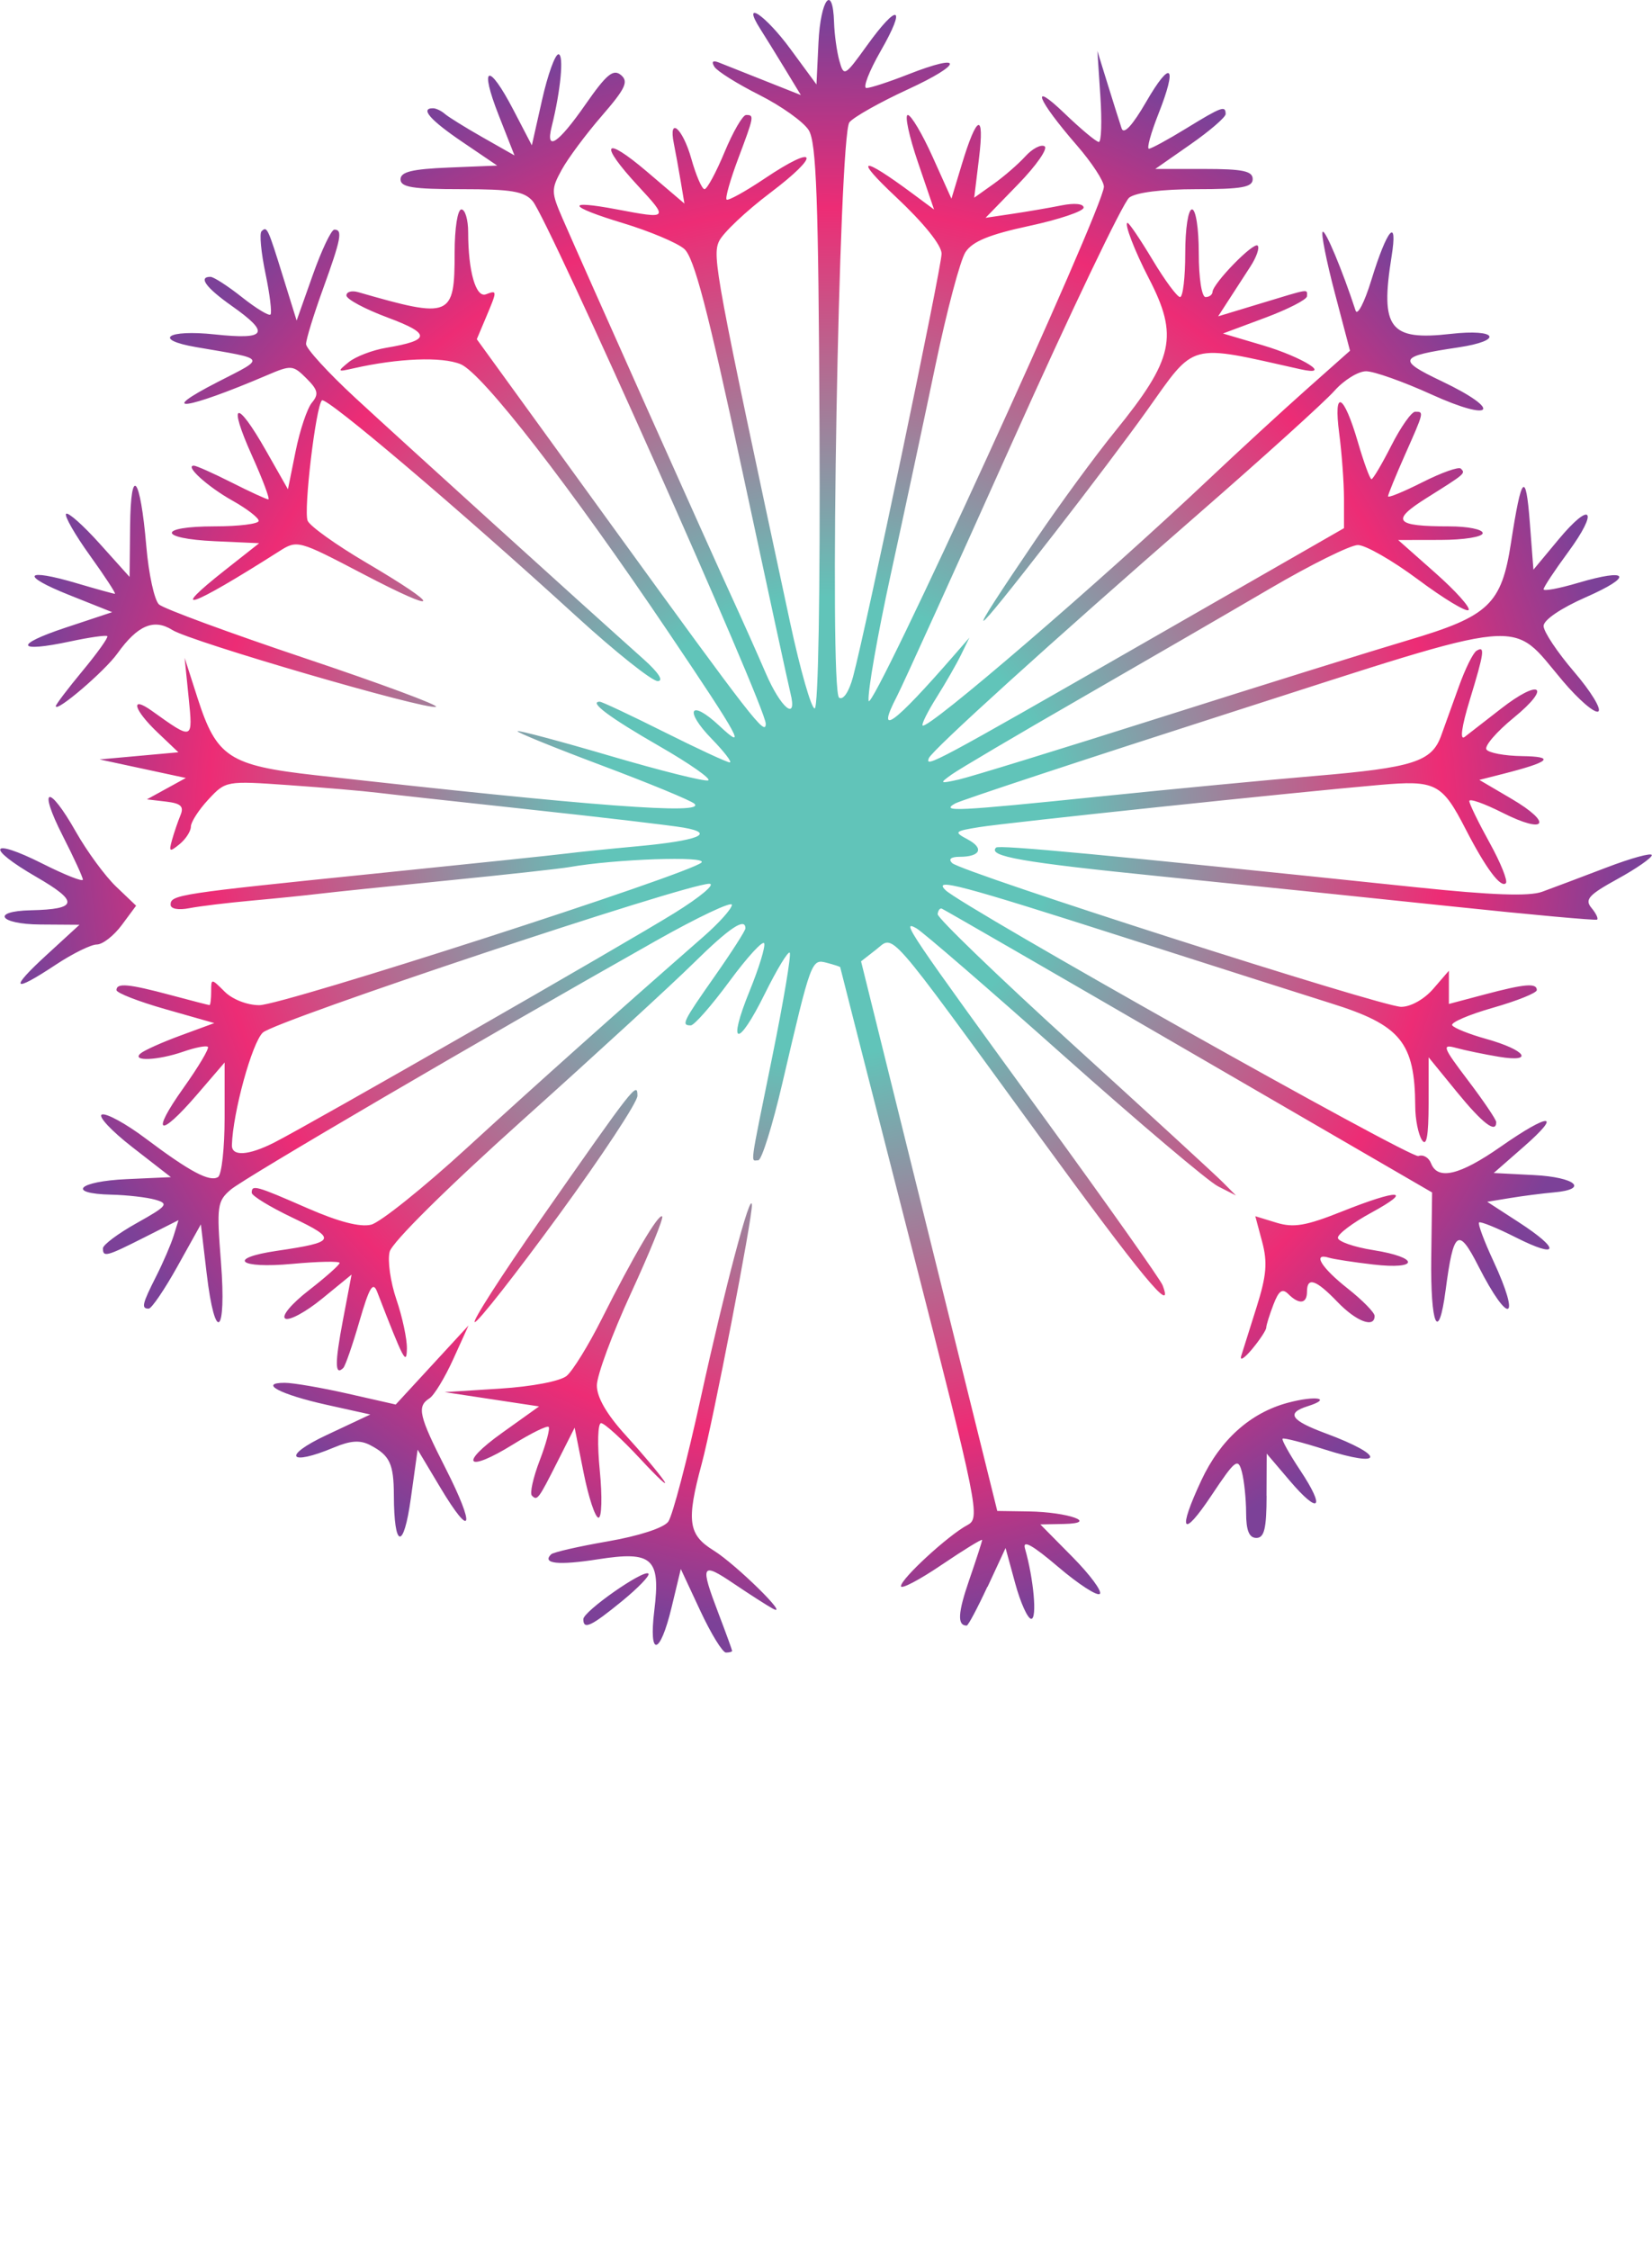 <svg width="19.1" height="26" viewBox="0 0 1015 1382" fill="none" xmlns="http://www.w3.org/2000/svg">
  <path d="M449.805 1013.96c-.001-.56-3.742-10.84-8.313-22.821-11.563-30.318-10.71-32.002 9.354-18.463 9.715 6.556 20.47 13.449 23.898 15.318 11.432 6.23-22.645-27.255-36.367-35.735-15.598-9.641-16.75-18.098-7.249-53.235 6.799-25.146 31.334-151.68 30.83-158.999-.637-9.319-16.664 51.138-31.452 118.678-8.363 38.194-17.342 72.356-19.955 75.917-2.805 3.824-18.034 8.773-37.198 12.089-17.845 3.089-33.505 6.67-34.799 7.959-5.787 5.768 4.489 6.852 28.814 3.04 33.496-5.248 38.545-.669 34.624 31.404-3.556 29.088 3.449 27.878 10.603-1.842l5.678-23.588 11.978 25.659c6.588 14.109 13.684 25.659 15.767 25.659 2.085 0 3.788-.47 3.787-1.04Zm-67.738-30.488c10.077-8.229 17.414-15.864 16.307-16.967-2.831-2.822-40.005 23.182-40.005 27.984 0 6.691 4.688 4.506 23.698-11.017Zm224.728-8.856 11.058-23.817 5.938 21.746c3.266 11.96 7.702 21.745 9.858 21.745 3.684 0 1.486-24.541-3.873-43.222-1.597-5.574 4.628-2.119 20.44 11.344 12.506 10.647 24.009 18.092 25.563 16.543 1.554-1.548-6.035-11.779-16.862-22.734l-19.687-19.919 14.39-.291c22.043-.446 2.769-7.335-21.547-7.702l-19.314-.291-41.856-168.787-41.855-168.786 9.215-7.189c11.42-8.907 4.776-16.484 99.692 113.711 63.915 87.671 83.855 111.784 76.376 92.361-1.302-3.38-33.929-49.512-72.507-102.514-84.363-115.909-88.569-122.135-78.822-116.7 3.887 2.168 44.709 37.452 90.714 78.409 46.006 40.956 88.617 77.001 94.69 80.1l11.043 5.635-8.312-8.344c-4.572-4.588-45.92-42.538-91.884-84.332s-83.37-77.853-83.125-80.131c.247-2.278 1.381-3.803 2.524-3.388 1.142.415 69.409 39.812 151.703 87.549l149.626 86.794-.518 39.818c-.542 41.988 4.452 53.384 8.832 20.143 4.85-36.798 7.787-38.96 20.09-14.79 18.819 36.972 26.59 34.207 9.171-3.263-5.621-12.09-9.548-22.652-8.727-23.471.825-.818 11.033 3.328 22.689 9.215 26.548 13.407 27.674 7.46 1.769-9.333l-19.427-12.593 14.231-2.336c7.828-1.285 19.843-2.828 26.699-3.429 21.892-1.921 13.372-9.332-12.235-10.644l-24.704-1.267 18.469-16.16c24.073-21.062 15.929-21.031-14.275.059-25.109 17.528-38.646 20.733-42.733 10.116-1.367-3.548-4.86-5.542-7.763-4.432-4.619 1.767-280.316-153.18-290.614-163.33-7.896-7.783 8.544-3.427 111.504 29.544 57.428 18.391 113.765 36.35 125.195 39.911 43.095 13.423 51.758 23.977 51.993 63.339 0 7.973 1.901 17.292 4.117 20.71 2.817 4.344 4.048-2.363 4.093-22.304v-28.516l17.359 21.268c15.792 19.346 24.203 25.788 24.203 18.537 0-1.501-7.762-12.975-17.248-25.497-15.76-20.802-16.389-22.533-7.274-20.049 5.486 1.495 17.275 3.934 26.198 5.419 22.161 3.688 16.5-4.178-7.91-10.988-10.405-2.903-19.776-6.664-20.826-8.357-1.049-1.693 10.22-6.539 25.044-10.77 14.825-4.231 26.954-9.114 26.954-10.851 0-4.495-7.32-3.875-32.211 2.729l-21.821 5.789v-20.422l-9.584 11.103c-5.543 6.423-13.866 11.099-19.742 11.091-11.904-.012-270.132-82.652-275.951-88.309-2.457-2.387-.754-3.837 4.501-3.837 12.865 0 15.332-5.208 5.062-10.685-8.679-4.629-8.279-5.051 7.143-7.553 16.929-2.746 193.092-21.308 245.86-25.905 34.71-3.025 38.461-1.096 53.094 27.315 12.238 23.758 21.479 36.16 24.616 33.034 1.336-1.331-3.153-12.511-9.976-24.846-6.821-12.334-12.438-23.855-12.479-25.602 0-1.747 9.178 1.497 20.487 7.208 26.705 13.486 31.119 6.467 5.416-8.615l-19.743-11.586 14.546-3.696c28.979-7.362 32.463-10.62 11.676-10.919-10.724-.154-20.565-2.002-21.869-4.105-1.306-2.104 6.276-10.888 16.846-19.52 23.603-19.275 16.17-24.295-7.999-5.402-9.546 7.462-19.558 15.234-22.249 17.271-3.006 2.277-1.816-6.373 3.086-22.439 9.039-29.625 9.618-33.818 4.212-30.488-2.107 1.297-6.984 11.193-10.84 21.99-3.856 10.797-8.806 24.516-11 30.485-5.744 15.635-17.39 19.319-77.011 24.356-29.249 2.472-88.707 8.142-132.128 12.601-89.116 9.151-98.734 9.617-89.382 4.332 3.43-1.938 79.648-27.09 169.376-55.894 185.815-59.651 171.098-58.253 203.994-19.375 9.854 11.647 19.686 20.087 21.848 18.756 2.162-1.332-4.519-12.277-14.846-24.324-10.326-12.046-18.776-24.72-18.776-28.163 0-3.701 10.621-10.927 25.976-17.673 29.531-12.974 26.661-18.119-4.901-8.78-11.591 3.43-21.075 5.189-21.075 3.909 0-1.281 6.77-11.519 15.044-22.753 19.144-25.989 14.365-32.151-5.97-7.697l-15.309 18.412-2.207-28.836c-2.478-32.366-5.118-29.573-11.568 12.236-5.851 37.936-13.546 45.212-63.403 59.958-21.558 6.377-89.696 27.616-151.417 47.199-61.72 19.583-117.829 36.847-124.687 38.365-11.68 2.586-11.943 2.385-4.157-3.186 4.573-3.271 40.108-24.24 78.97-46.597 38.861-22.357 91.23-52.702 116.375-67.433 25.146-14.731 49.529-26.815 54.186-26.853 4.656-.035 21.314 9.501 37.018 21.2 15.703 11.698 29.661 20.127 31.018 18.73 1.356-1.396-7.821-11.646-20.394-22.777l-22.858-20.238 25.976-.047c14.516-.023 25.977-1.873 25.977-4.188 0-2.278-9.199-4.142-20.442-4.142-33.697 0-36.403-3.404-13.918-17.512 23.799-14.932 23.891-15.011 20.918-17.973-1.296-1.292-11.894 2.467-23.551 8.354-11.658 5.887-21.195 9.793-21.195 8.68 0-1.112 4.676-12.559 10.39-25.437 11.841-26.68 11.804-26.526 6.304-26.526-2.246 0-8.824 9.32-14.616 20.71-5.792 11.391-11.302 20.711-12.244 20.711-.943 0-4.676-10.157-8.297-22.571-8.843-30.314-15.215-33.364-11.538-5.522 1.589 12.034 2.91 30.05 2.938 40.036v18.157l-122.611 70.293c-129.022 73.968-135.093 77.22-132.528 70.987 2.081-5.058 73.998-70.193 165.778-150.144 40.004-34.848 77.547-68.794 83.429-75.434 5.881-6.641 14.662-12.075 19.511-12.075 4.85 0 22.95 6.418 40.221 14.262 38.21 17.353 43.984 9.822 6.249-8.151-27.664-13.178-26.657-15.255 10.058-20.742 28.395-4.243 24.279-11.606-4.647-8.313-37.426 4.262-43.296-3.428-36.229-47.47 4.018-25.044-2.725-17.191-12.447 14.497-4.195 13.669-8.541 22.057-9.66 18.639-8.109-24.773-18.646-49.958-20.237-48.371-1.049 1.047 2.302 17.909 7.45 37.472l9.361 35.568-26.787 23.787c-14.733 13.083-41.75 37.917-60.037 55.188-66.427 62.733-172.81 154.218-175.829 151.208-.778-.774 3.103-8.573 8.623-17.331 5.519-8.758 12.307-20.583 15.081-26.279l5.046-10.355-9.009 10.355c-37.867 43.523-48.925 51.496-35.476 25.574 3.561-6.86 35.596-77.396 71.19-156.745s67.777-146.601 71.519-149.449c4.181-3.183 20.109-5.178 41.337-5.178 27.926 0 34.534-1.188 34.534-6.213 0-4.947-6.097-6.213-29.935-6.213h-29.934l21.621-15.084c11.892-8.296 21.623-16.684 21.623-18.639 0-5.426-2.424-4.54-24.296 8.871-11.145 6.835-21.433 12.426-22.862 12.426-1.428 0 1.189-9.57 5.815-21.267 11.883-30.044 7.876-34.054-7.502-7.509-8.425 14.542-13.736 20.282-15.078 16.294-1.143-3.386-4.958-15.476-8.485-26.867l-6.414-20.71 1.848 27.959c1.014 15.377.589 27.958-.954 27.958-1.542 0-11.049-7.921-21.124-17.603-21.652-20.805-16.901-8.554 7.644 19.707 9.128 10.51 16.596 21.921 16.596 25.355 0 12.664-143.373 325.769-144.605 315.797-.672-5.404 5.506-40.579 13.722-78.167 8.214-37.589 20.57-95.37 27.459-128.403 6.889-33.032 15.139-64.081 18.336-68.997 4.286-6.594 14.575-10.827 39.214-16.132 18.373-3.956 33.405-9.02 33.405-11.253 0-2.374-5.612-2.94-13.508-1.362-7.429 1.484-20.989 3.813-30.132 5.174l-16.626 2.476 20.141-20.735c11.077-11.404 18.341-21.843 16.141-23.198-2.2-1.355-7.523 1.422-11.827 6.17-4.307 4.749-13.138 12.404-19.626 17.013l-11.797 8.38 2.965-24.36c3.461-28.423-1.309-26.776-10.504 3.627l-6.455 21.34-11.572-25.698c-6.366-14.134-13.227-25.699-15.249-25.699-2.022 0 .778 13.061 6.23 29.025l9.906 29.024-13.269-9.837c-31.687-23.488-36.42-22.5-10.153 2.119 17.088 16.016 28.056 29.645 28.055 34.86-.002 8.442-46.251 229.318-54.39 259.756-2.465 9.216-5.992 14.546-8.574 12.956-6.26-3.856-.165-345.34 6.307-353.41 2.586-3.223 18.729-12.318 35.874-20.21 34.296-15.785 34.599-22.725.401-9.294-11.822 4.644-23.434 8.443-25.802 8.443-2.369 0 1.578-10.25 8.771-22.78 16.013-27.892 10.714-29.928-8.498-3.267-13.625 18.91-14.15 19.199-16.914 9.32-1.57-5.608-3.04-16.253-3.268-23.657-.742-23.993-8.292-14.231-9.567 12.362l-1.237 25.824-15.941-21.682C470.146 9.02 455.215-.918 467.127 17.817c3.26 5.126 10.201 16.352 15.425 24.948l9.497 15.629-22.219-8.818c-12.221-4.85-24.864-9.87-28.097-11.155-3.81-1.515-4.799-.6-2.814 2.601 1.685 2.717 14.111 10.497 27.613 17.29 13.503 6.792 27.166 16.536 30.363 21.652 4.702 7.525 5.966 42.352 6.616 182.231.471 101.546-.754 172.928-2.972 172.928-2.077 0-8.878-23.764-15.111-52.81-45.717-213.02-47.935-224.91-43.67-234.11 2.354-5.078 16.53-18.483 31.502-29.79 31.513-23.798 28.953-30.51-3.365-8.821-12.004 8.057-22.579 13.897-23.5 12.98-.919-.919 2.25-12.119 7.045-24.891 9.948-26.5 10.049-27.054 4.958-27.054-2.066 0-8.022 10.252-13.233 22.781-5.211 12.53-10.757 22.781-12.325 22.781-1.569 0-5.209-8.387-8.088-18.638-5.288-18.82-14.233-26.58-10.744-9.32 1.037 5.126 2.921 15.503 4.187 23.06l2.305 13.742-22.812-19.422c-26.855-22.864-30.141-17.87-5.657 8.6 18.79 20.316 18.716 20.398-13.104 14.385-32.123-6.072-30.183-1.838 3.886 8.474 16.277 4.927 33.17 12.03 37.537 15.785 6.076 5.222 14.406 36.985 35.466 135.227 15.138 70.622 28.573 132.596 29.852 137.722 4.415 17.67-5.884 9.268-15.229-12.426-5.152-11.96-14.942-33.861-21.756-48.669-12.973-28.197-90.178-200.829-103.087-230.507-7.032-16.168-7.064-17.953-.53-29.902 3.822-6.989 14.888-21.865 24.59-33.057 14.655-16.904 16.655-21.165 11.814-25.17-4.718-3.901-8.874-.45-21.799 18.102-16.798 24.114-24.676 29.31-20.774 13.701 5.58-22.316 7.665-44.527 4.181-44.527-2.07 0-6.597 12.582-10.059 27.959l-6.295 27.958-11.323-21.745c-15.362-29.504-21.154-27.534-9.107 3.099l9.769 24.844-19.43-11.029c-10.687-6.066-21.207-12.586-23.379-14.49-2.172-1.902-5.445-3.46-7.273-3.46-8.09 0-1.741 7.276 18.073 20.71l21.382 14.497-29.702 1.217c-22.676.929-29.703 2.644-29.703 7.249 0 4.834 7.432 6.031 37.447 6.031 30.741 0 38.58 1.319 43.773 7.363 9.607 11.182 143.218 310.583 143.218 320.928 0 8.038-7.774-1.963-94.6-121.715l-82.968-114.429 5.658-13.413c6.979-16.538 6.977-16.848-.01-14.176-6.225 2.381-10.956-14.094-10.956-38.153 0-7.688-1.87-13.979-4.157-13.979-2.336 0-4.155 11.567-4.155 26.416 0 39.925-2.202 40.833-59.227 24.416-4.001-1.152-7.274-.24-7.274 2.026s11.353 8.351 25.228 13.522c26.875 10.016 26.692 13.988-.86 18.627-8.409 1.416-18.734 5.374-22.945 8.795-7.209 5.857-7.048 6.083 2.734 3.856 27.611-6.286 54.519-7.338 66.039-2.582 13.378 5.522 67.314 75.072 127.953 164.996 43.836 65.005 48.331 73.274 31.028 57.093-17.911-16.751-21.983-9.749-4.678 8.044 7.722 7.94 12.7 14.435 11.063 14.435-1.637 0-19.734-8.387-40.217-18.639-20.482-10.251-38.323-18.639-39.647-18.639-7.029 0 5.97 9.703 36.542 27.276 18.83 10.824 32.353 20.306 30.051 21.071-2.302.764-29.335-5.995-60.073-15.021-30.738-9.027-56.422-15.878-57.077-15.226-.66.653 22.647 10.13 51.78 21.061 29.135 10.931 54.748 21.503 56.919 23.493 7.505 6.877-61.983 1.65-232.909-17.517-52.928-5.935-60.731-11.025-72.367-47.208l-7.993-24.852 2.451 24.247c2.683 26.553 2.862 26.487-22.514 8.35-13.716-9.803-11.4-.888 3.436 13.226l12.786 12.165-24.217 2.195-24.217 2.194 26.508 5.697 26.507 5.697-11.961 6.564-11.96 6.565 11.756 1.383c9.139 1.075 11.118 2.929 8.881 8.325-1.582 3.818-3.924 10.67-5.204 15.226-2.055 7.316-1.515 7.62 4.628 2.6 3.826-3.127 6.955-7.981 6.955-10.786 0-2.806 4.833-10.297 10.739-16.648 10.681-11.486 10.943-11.533 49.323-8.844 21.224 1.487 45.848 3.592 54.724 4.679 8.875 1.086 51.673 5.8 95.106 10.476 43.432 4.676 85.296 9.612 93.027 10.97 20.052 3.52 8.85 8.001-28.605 11.443-17.144 1.575-36.783 3.586-43.641 4.467-6.858.882-60.162 6.459-118.454 12.394-119.855 12.205-124.688 12.941-124.688 19.006 0 2.57 4.744 3.469 11.43 2.167 6.286-1.224 23.588-3.325 38.445-4.67 14.859-1.345 33.562-3.241 41.563-4.214 8.001-.972 43.538-4.645 78.97-8.162 35.432-3.517 69.097-7.219 74.813-8.227 28.027-4.942 84.979-6.912 81.047-2.803-6.49 6.782-257.201 87.631-271.742 87.631-7.421 0-16.517-3.541-21.276-8.284-8.312-8.284-8.311-8.284-8.311 0 0 4.556-.472 8.262-1.037 8.235-.566-.023-11.326-2.801-23.899-6.164-25.883-6.923-33.25-7.599-33.25-3.048 0 1.741 13.526 7.013 30.059 11.716l30.06 8.551-20.709 7.608c-11.389 4.184-22.483 9.163-24.655 11.065-5.723 5.011 10.71 4.287 26.399-1.164 7.316-2.541 14.077-3.848 15.024-2.904.942.944-5.843 12.343-15.088 25.331-20.385 28.636-14.979 31.162 8.435 3.94l16.922-19.675v33.927c0 18.66-1.805 35.055-4.044 36.434-5.174 3.187-17.333-3.297-44.625-23.796-11.924-8.956-23.935-15.535-26.69-14.619-2.757.916 5.645 9.945 18.67 20.066l23.679 18.402-27.123 1.225c-29.973 1.353-37.44 8.889-9.459 9.543 9.715.227 21.885 1.625 27.043 3.107 8.456 2.429 7.335 3.835-11.43 14.323-11.444 6.396-20.808 13.386-20.808 15.532 0 5.629 2.124 5.069 25.436-6.703l21.004-10.607-2.972 9.571c-1.634 5.264-6.472 16.487-10.75 24.939-8.621 17.028-9.27 19.839-4.583 19.839 1.758 0 9.691-11.649 17.629-25.887l14.432-25.888 3.547 30.03c5.176 43.844 12.341 38.261 8.798-6.858-2.708-34.507-2.317-37.38 6.05-44.527 8.305-7.091 153.048-91.743 261.184-152.75 25.717-14.509 46.759-24.469 46.759-22.135 0 2.334-7.833 11.097-17.405 19.473-55.607 48.659-102.541 90.562-145.506 129.908-26.737 24.486-53.194 45.664-58.792 47.065-6.743 1.686-20.029-1.763-39.365-10.221-31.577-13.811-34.027-14.487-34.027-9.385 0 1.859 11.318 8.771 25.153 15.361 27.516 13.107 26.637 14.971-9.567 20.287-31.244 4.587-23.672 11.097 9.351 8.038 16.001-1.482 29.094-1.744 29.094-.582 0 1.161-8.509 8.718-18.908 16.792-10.751 8.347-17.017 15.846-14.524 17.381 2.411 1.485 12.571-3.986 22.577-12.157l18.193-14.856-5.329 28.059c-5.026 26.47-4.958 34.45.247 29.258 1.243-1.239 5.708-14.131 9.92-28.649 6.067-20.907 8.326-24.673 10.869-18.111 16.402 42.335 18.061 45.5 18.286 34.909.13-5.859-2.77-19.418-6.433-30.13-3.663-10.713-5.542-23.917-4.175-29.343 1.467-5.824 35.261-39.259 82.512-81.632 44.015-39.471 90.93-82.516 104.257-95.655 21.982-21.67 31.879-28.302 31.879-21.359 0 1.391-8.416 14.527-18.703 29.192-19.861 28.313-20.886 30.409-14.878 30.409 2.103 0 12.824-12.215 23.823-27.145 11.001-14.93 20.593-25.37 21.319-23.202.73 2.168-3.31 15.291-8.965 29.163-13.954 34.222-7.371 35.512 9.3 1.823 7.396-14.948 14.294-26.333 15.33-25.301 1.036 1.032-3.731 29.501-10.593 63.264-14.391 70.811-13.499 64.238-8.727 64.238 2.063 0 8.712-21.26 14.774-47.244 17.739-76.017 17.914-76.493 27.277-74.053 4.527 1.18 8.258 2.394 8.29 2.697 0 .304 19.492 76.536 43.246 169.404 41.925 163.914 42.946 168.98 34.902 173.27-11.778 6.282-40.801 32.962-40.801 37.508 0 2.098 11.222-3.78 24.938-13.062 13.715-9.282 24.937-16.167 24.937-15.3 0 .868-3.585 11.964-7.968 24.659-6.972 20.193-7.387 27.919-1.5 27.919.884 0 6.592-10.717 12.675-23.817l.148-.003ZM142.396 703.315c.589-20.044 12.382-62.923 19.001-69.102 7.903-7.378 260.1-91.401 274.342-91.401 4.191 0-5.425 8.087-21.368 17.971-31.008 19.224-223.772 129.702-245.945 140.957-15.88 8.061-26.24 8.688-26.03 1.575Zm128.057 210.303c19.469 32.544 21.791 24.679 3.396-11.496-16.599-32.639-17.902-38.26-10.035-43.276 2.857-1.822 9.426-12.632 14.597-24.023l9.401-20.71-22.367 24.271-22.367 24.272-29.418-6.668c-16.179-3.667-33.63-6.668-38.78-6.668-16.386 0-2.771 7.174 25.551 13.463l27.016 6-27.016 12.693c-27.304 12.829-23.323 19.296 4.659 7.571 10.259-4.299 16.133-4.681 22.298-1.451 12.076 6.325 14.47 11.391 14.542 30.764.118 32.815 5.937 34.059 10.387 2.22l4.223-30.219 13.913 23.257Zm507.762 5.081.117-25.888 14.098 16.568c18.157 21.338 22.272 17.44 6.56-6.213-6.678-10.052-11.582-18.832-10.9-19.512.683-.679 12.297 2.286 25.812 6.591 37.012 11.79 37.557 3.798.672-9.878-21.491-7.969-24.467-12.426-11.118-16.649 15.573-4.925 5.082-6.766-12.172-2.135-23.027 6.179-41.48 22.725-53.116 47.627-14.798 31.669-11.736 36.192 6.25 9.233 14.591-21.873 16.295-23.198 18.632-14.497 1.415 5.266 2.599 16.565 2.63 25.107 0 11.021 1.869 15.533 6.291 15.533 4.871 0 6.248-5.665 6.296-25.887h-.052Zm-409.74-15.533c-1.59-16.067-1.239-29.03.789-29.076 2.01-.047 12.773 9.74 23.919 21.745 11.145 12.006 17.749 18.1 14.674 13.544-3.076-4.556-13.597-17.058-23.383-27.781-11.7-12.823-17.79-23.314-17.79-30.649 0-6.133 9.424-31.614 20.943-56.624 11.518-25.009 20.161-46.25 19.207-47.2-2.13-2.124-17.638 24.163-37.214 63.085-8.087 16.077-17.772 31.769-21.52 34.869-3.917 3.24-21.303 6.558-40.874 7.8l-34.058 2.163 29.002 4.388 29.002 4.387-22.723 16.238c-27.05 19.328-21.734 24.76 6.868 7.019 11.001-6.823 20.782-11.627 21.736-10.675.954.952-1.537 10.273-5.538 20.713-4.001 10.441-6.141 20.113-4.756 21.493 3.317 3.306 3.927 2.491 15.962-21.341l10.302-20.399 5.515 27.647c3.033 15.207 7.155 27.648 9.16 27.648 2.015 0 2.362-12.963.777-28.994Zm409.585-87.748c0-1.56 2.032-7.921 4.403-14.136 3.276-8.587 5.47-10.143 9.144-6.482 6.644 6.622 11.483 6.033 11.483-1.397 0-9.366 5.474-7.548 18.703 6.213 11.61 12.076 22.86 16.324 22.86 8.632 0-2.087-7.481-9.699-16.626-16.916-16.226-12.808-21.841-22.063-11.429-18.843 2.857.884 15.014 2.753 27.016 4.155 28.594 3.338 28.806-4.282.247-8.813-11.866-1.882-21.672-5.286-21.79-7.564-.118-2.278 9.123-9.224 20.536-15.436 26.375-14.355 17.009-14.706-18.169-.682-21.984 8.765-29.557 10.054-40.107 6.828l-13.005-3.978 4.227 15.783c3.352 12.515 2.657 20.749-3.355 39.77-4.17 13.192-8.45 26.783-9.513 30.2-1.06 3.417 1.943 1.553 6.677-4.142 4.734-5.696 8.648-11.631 8.698-13.192Zm-434.607-69.319c26.492-36.268 48.166-69.138 48.166-73.043 0-8.932-1.782-6.657-59.414 75.821-24.275 34.74-42.512 63.165-40.527 63.165 1.985 0 25.284-29.674 51.775-65.943ZM34.18 592.516c10.287-6.815 21.625-12.398 25.195-12.408 3.571-.01 10.466-5.374 15.322-11.921l8.831-11.903-12.297-11.74c-6.763-6.458-17.882-21.604-24.71-33.659-16.904-29.851-23.564-27.875-8.122 2.41 6.824 13.381 12.406 25.523 12.406 26.983 0 1.459-11.125-2.943-24.722-9.784-32.576-16.387-35.517-10.168-3.847 8.135 26.326 15.213 25.56 19.824-3.397 20.46-24.748.544-19.474 8.568 5.744 8.739l24.144.165-20.144 18.474c-23.32 21.388-21.13 23.755 5.597 6.049Zm943.716-34.914c-4.269-5.128-1.678-8 15.974-17.704 11.59-6.37 21.1-12.965 21.13-14.654 0-1.689-12.57 1.749-27.995 7.641-15.431 5.891-33.167 12.57-39.414 14.842-7.979 2.901-30.857 2.092-76.89-2.72-192.778-20.151-256.876-26.203-258.661-24.424-5.373 5.355 15.9 9.081 100.729 17.643 50.819 5.129 131.675 13.462 179.681 18.518 48.005 5.055 88.015 8.693 88.912 8.085.896-.608-.659-3.861-3.466-7.227ZM72.025 401.37c12.38-17.326 22.418-21.604 33.808-14.406 11.296 7.138 155.788 49.23 161.958 47.18 2.383-.791-33.775-14.208-80.351-29.814-46.574-15.606-87.002-30.489-89.839-33.074-2.835-2.584-6.343-18.628-7.793-35.653-3.697-43.391-9.583-50.663-9.968-12.317l-.319 31.065-18.407-20.473c-10.125-11.261-19.396-19.49-20.602-18.287-1.207 1.202 5.393 12.745 14.666 25.65 9.274 12.906 16.162 23.465 15.31 23.465-.86 0-11.377-2.907-23.383-6.46-32.21-9.533-35.218-4.959-4.732 7.196l26.457 10.549-28.758 9.541c-31.922 10.591-30.157 15.517 3.019 8.426 11.766-2.514 21.998-3.967 22.74-3.227.743.74-6.077 10.301-15.153 21.247-9.077 10.946-16.502 20.726-16.502 21.733 0 4.232 30.079-21.472 37.844-32.341h.005Zm323.412 3.548c-38.089-34.005-150.298-135.669-177.342-160.676-16.573-15.326-30.133-30.145-30.133-32.932 0-2.788 4.675-17.987 10.391-33.775 11.186-30.903 12.259-36.497 7.002-36.497-1.862 0-7.839 12.568-13.281 27.93l-9.894 27.929-8.353-26.894c-9.425-30.349-9.867-31.278-13.244-27.913-1.343 1.338-.247 12.98 2.441 25.871 2.685 12.891 4.072 24.246 3.081 25.234-.989.987-8.894-3.82-17.56-10.683-8.667-6.864-17.371-12.48-19.342-12.48-7.641 0-2.723 6.696 13.129 17.872 23.896 16.848 21.469 20.897-10.479 17.488-29.236-3.12-38.45 3.177-11.431 7.812 44.067 7.559 43.148 6.091 13.365 21.353-38.668 19.816-19.763 17.242 30.238-4.116 14.853-6.345 15.931-6.258 24.175 1.959 7.129 7.104 7.715 9.7 3.368 14.92-2.895 3.476-7.393 16.865-9.997 29.753l-4.735 23.432-13.537-23.816c-18.265-32.136-23.587-30.211-8.587 3.106 6.666 14.808 11.202 26.923 10.078 26.923-1.119 0-11.269-4.66-22.547-10.355-11.277-5.695-21.731-10.355-23.23-10.355-5.828 0 8.475 12.943 23.771 21.51 8.846 4.955 16.084 10.53 16.084 12.389 0 1.858-12.156 3.379-27.015 3.379-35.222 0-35.107 7.541.141 9.13l27.155 1.225-20.773 16.37c-36.023 28.387-21.923 23.555 32.82-11.246 11.436-7.271 11.66-7.211 52.062 13.918 48.218 25.216 49.191 20.835 1.594-7.175-18.512-10.893-34.682-22.467-35.933-25.719-2.534-6.581 5.039-70.128 8.804-73.881 2.536-2.526 83.62 66.254 156.492 132.747 24.003 21.9 46.447 39.759 49.875 39.686 3.825-.082.481-5.272-8.653-13.423Zm252.532-77.49c20.394-26.198 45.873-59.988 56.62-75.088 30.324-42.607 24.873-41.129 94.345-25.577 20.584 4.609 1.774-7.352-23.169-14.731l-24.319-7.195 25.821-9.623c14.203-5.293 25.823-11.261 25.823-13.261 0-4.566 2.446-4.945-28.339 4.385l-26.263 7.959 6.52-10.062c3.586-5.533 9.578-14.779 13.317-20.545 3.738-5.767 5.741-11.536 4.452-12.822-2.494-2.485-27.547 23.227-27.754 28.483-.117 1.709-1.992 3.107-4.277 3.107-2.345 0-4.157-11.736-4.157-26.923 0-15.187-1.811-26.923-4.155-26.923-2.345 0-4.157 11.736-4.157 26.923 0 14.808-1.434 26.923-3.186 26.923-1.751 0-9.338-10.251-16.858-22.781-7.52-12.53-14.456-22.781-15.415-22.781-2.264 0 4.344 17.226 13.026 33.958 18.488 35.628 15.402 49.676-20.659 94.055-12.207 15.021-34.157 44.962-48.778 66.535-45.748 67.499-43.5 66.718 11.562-4.016Z" fill="url(#a)"/>
  <defs>
    <radialGradient id="a" cx="0" cy="0" r="1" gradientUnits="userSpaceOnUse" gradientTransform="rotate(90 0 507.5) scale(507.5)">
      <stop offset=".275" stop-color="#61C4B9"/>
      <stop offset=".742" stop-color="#ED2C75"/>
      <stop offset=".965" stop-color="#7C4198"/>
    </radialGradient>
  </defs>
</svg>

